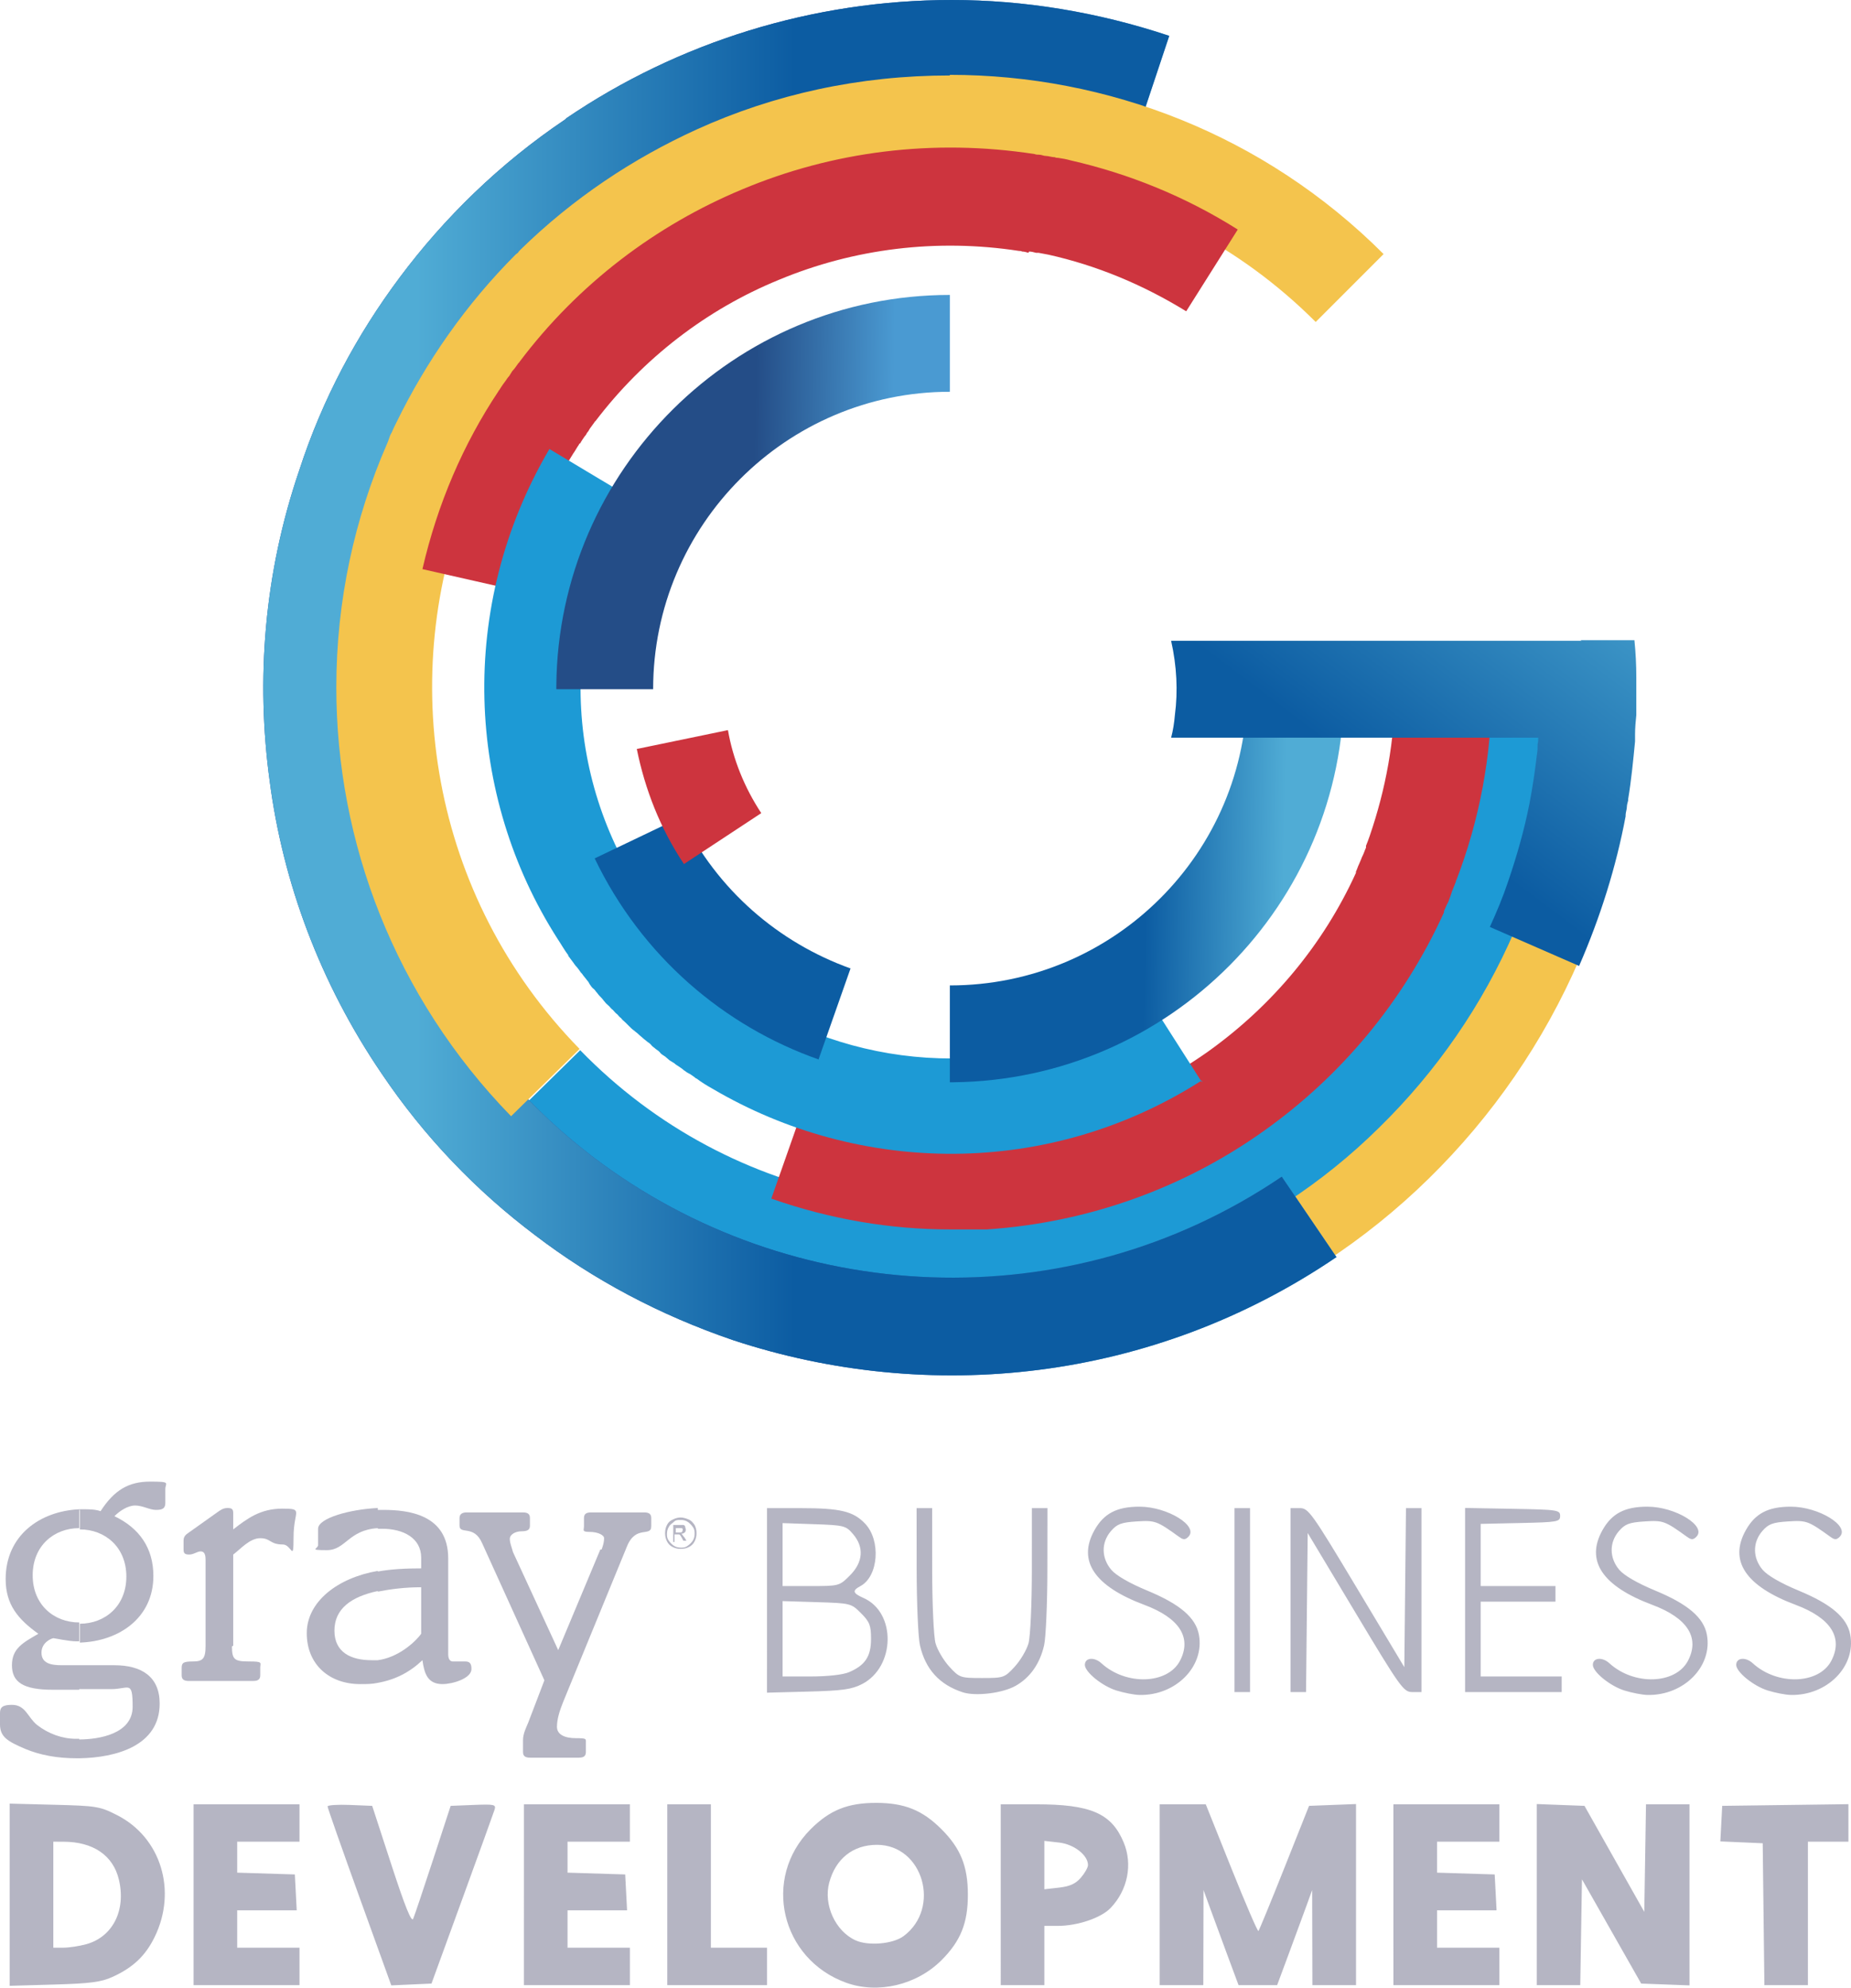 <?xml version="1.0" encoding="UTF-8" standalone="no"?>
<svg
   id="Layer_2"
   viewBox="0 0 294.454 316.068"
   version="1.1"
   sodipodi:docname="gbd-dark.svg"
   width="294.454"
   height="316.068"
   inkscape:version="1.3.2 (091e20e, 2023-11-25)"
   xmlns:inkscape="http://www.inkscape.org/namespaces/inkscape"
   xmlns:sodipodi="http://sodipodi.sourceforge.net/DTD/sodipodi-0.dtd"
   xmlns:xlink="http://www.w3.org/1999/xlink"
   xmlns="http://www.w3.org/2000/svg"
   xmlns:svg="http://www.w3.org/2000/svg"
   xmlns:rdf="http://www.w3.org/1999/02/22-rdf-syntax-ns#"
   xmlns:cc="http://creativecommons.org/ns#"
   xmlns:dc="http://purl.org/dc/elements/1.1/">
  <sodipodi:namedview
     pagecolor="#ffffff"
     bordercolor="#666666"
     borderopacity="1"
     objecttolerance="10"
     gridtolerance="10"
     guidetolerance="10"
     inkscape:pageopacity="0"
     inkscape:pageshadow="2"
     inkscape:window-width="1560"
     inkscape:window-height="875"
     id="namedview85"
     showgrid="false"
     fit-margin-top="0"
     fit-margin-left="0"
     fit-margin-right="0"
     fit-margin-bottom="0"
     inkscape:zoom="0.92952687"
     inkscape:cx="147.92472"
     inkscape:cy="163.52405"
     inkscape:window-x="172"
     inkscape:window-y="133"
     inkscape:window-maximized="0"
     inkscape:current-layer="Layer_2"
     inkscape:document-rotation="0"
     inkscape:showpageshadow="2"
     inkscape:pagecheckerboard="0"
     inkscape:deskcolor="#d1d1d1" />
  <defs
     id="defs21">
    <style
       id="style2">.cls-1{fill:#cc363f;}.cls-2{font-family:GreycliffCF-Heavy, 'Greycliff CF';font-size:41.7px;font-weight:800;}.cls-3{fill:url(#GradientFill_2-2);}.cls-3,.cls-4,.cls-5,.cls-6,.cls-7,.cls-8,.cls-9,.cls-10,.cls-11{fill-rule:evenodd;}.cls-4{fill:url(#GradientFill_2-3);}.cls-12{font-family:GreycliffCF-Light, 'Greycliff CF';font-size:42.4px;font-weight:300;}.cls-13{letter-spacing:0em;}.cls-5{fill:#f4c44d;}.cls-6{fill:#0c5da3;}.cls-7{fill:#1d9ad5;}.cls-8{fill:#cd343e;}.cls-14{letter-spacing:0em;}.cls-9{fill:url(#GradientFill_2);}.cls-10{fill:url(#GradientFill_1);}.cls-11{fill:url(#GradientFill_3);}.cls-15{letter-spacing:0em;}.cls-16{letter-spacing:0em;}.cls-17{letter-spacing:0em;}</style>
    <linearGradient
       id="GradientFill_1"
       x1="189.6"
       y1="109.9"
       x2="69"
       y2="107.8"
       gradientUnits="userSpaceOnUse">
      <stop
         offset="0"
         stop-color="#4a9ad2"
         id="stop4" />
      <stop
         offset=".5"
         stop-color="#25569d"
         id="stop6" />
    </linearGradient>
    <linearGradient
       id="GradientFill_2"
       x1="68.8"
       y1="109.3"
       x2="189.1"
       y2="109.3"
       gradientUnits="userSpaceOnUse">
      <stop
         offset="0"
         stop-color="#50acd5"
         id="stop9" />
      <stop
         offset=".5"
         stop-color="#0c5ca2"
         id="stop11" />
    </linearGradient>
    <linearGradient
       id="GradientFill_3"
       x1="144.4"
       y1="78.4"
       x2="100.4"
       y2="77.6"
       gradientUnits="userSpaceOnUse">
      <stop
         offset="0"
         stop-color="#4a9ad2"
         id="stop14" />
      <stop
         offset=".5"
         stop-color="#244d87"
         id="stop16" />
    </linearGradient>
    <linearGradient
       id="GradientFill_2-2"
       x1="206.7"
       y1="141"
       x2="162.8"
       y2="140.2"
       xlink:href="#GradientFill_2" />
    <linearGradient
       id="GradientFill_2-3"
       x1="259.7"
       y1="76.5"
       x2="186.4"
       y2="173.8"
       xlink:href="#GradientFill_2" />
    <linearGradient
       inkscape:collect="always"
       xlink:href="#GradientFill_2"
       id="linearGradient928"
       gradientUnits="userSpaceOnUse"
       x1="68.8"
       y1="109.3"
       x2="189.1"
       y2="109.3" />
  </defs>
  <g
     id="g1">
    <g
       id="g49"
       transform="translate(-2.5,0.2)">
      <path
         class="cls-5"
         d="m 262.7,109.6 h -17 c 0,38.1 -23.5,70.9 -56.7,84.7 -33.7,13.9 -74,7 -101,-20.7 l -12.1,11.9 c 21.3,21.8 49.5,32.7 77.8,32.7 v 0 c 0,0 0.3,0 0.3,0 14.6,0 28.6,-3 41.4,-8.3 12.4,-5.1 24.2,-12.7 34.4,-22.7 v 0 c 20.2,-19.8 32.7,-47.3 32.9,-77.6 v -0.2 z"
         id="path23" />
      <path
         class="cls-7"
         d="M 251.3,109.4 H 236 c 0,34.1 -21,63.5 -50.8,75.9 -30.2,12.5 -66.3,6.3 -90.4,-18.5 l -10.9,10.7 c 19.1,19.5 44.4,29.3 69.8,29.3 v 0 c 13.3,0 25.9,-2.6 37.4,-7.3 11.2,-4.7 21.7,-11.4 30.8,-20.4 v 0 c 18.2,-17.8 29.4,-42.4 29.5,-69.7 z"
         id="path25" />
      <path
         class="cls-10"
         d="m 92.4,18.8 v 0 C 82,25.8 73.2,34.4 66.1,43.9 59.3,53 53.8,63.2 50.1,74.6 44.5,91 43.2,107.9 45.4,124 c 2.1,16.1 8,32.1 17.8,46.5 6.8,10.1 15.1,18.7 24.4,25.7 9.3,7.1 19.8,12.7 31.5,16.7 v 0 c 31.2,10.3 66.7,6.7 96,-13.2 l -8.7,-12.8 C 172.3,210 128.2,207.5 97,183.9 77.1,168.8 64.1,146.2 60.8,121.8 57.5,97.5 63.9,72.6 78.8,52.8 102.4,21.5 144.3,7.1 183.6,20.2 l 4.9,-14.7 c -11.4,-3.8 -23.1,-5.7 -34.6,-5.7 -22.1,0 -43.5,6.7 -61.3,18.8 z"
         id="path27"
         style="fill:url(#GradientFill_1)" />
      <path
         class="cls-9"
         d="m 92.4,18.8 v 0 C 82,25.8 73.2,34.4 66.1,43.9 59.3,53 53.8,63.2 50.1,74.6 44.5,91 43.2,107.9 45.4,124 c 2.1,16.1 8,32.1 17.8,46.5 6.8,10.1 15.1,18.7 24.4,25.7 9.3,7.1 19.8,12.7 31.5,16.7 v 0 c 31.2,10.3 66.7,6.7 96,-13.2 l -8.7,-12.8 C 172.3,210 128.2,207.5 97,183.9 77.1,168.8 64.1,146.2 60.8,121.8 57.5,97.5 63.9,72.6 78.8,52.8 102.4,21.5 144.3,7.1 183.6,20.2 l 4.9,-14.7 c -11.4,-3.8 -23.1,-5.7 -34.6,-5.7 -22.1,0 -43.5,6.7 -61.3,18.8 z"
         id="path29"
         style="fill:url(#linearGradient928)" />
      <path
         class="cls-5"
         d="m 153.6,11.8 v 0 c -14.4,0 -28,3 -40.3,8.6 -10.1,4.6 -19.6,10.9 -28,19.1 v 0 c -0.2,0.2 -0.3,0.3 -0.4,0.5 -0.1,0 -0.2,0.2 -0.3,0.2 v 0 c -8,8 -14.3,17.1 -19,26.7 v 0 c -0.3,0.6 -0.6,1.2 -0.8,1.7 -0.2,0.3 -0.3,0.6 -0.4,0.9 -0.1,0.3 -0.2,0.6 -0.3,0.8 -5.2,11.9 -8.1,25 -8.1,38.8 v 0 c 0,24.6 9.3,49.2 27.8,68.2 L 94.7,166.6 C 71,142.4 65.3,107.2 77.4,77.7 v 0 c 0.2,-0.5 0.4,-1 0.6,-1.3 0.1,-0.3 0.3,-0.6 0.4,-0.9 0,-0.2 0.2,-0.3 0.2,-0.5 8.2,-18.1 22.8,-32.6 40.9,-40.8 0.2,-0.1 0.4,-0.2 0.7,-0.3 0.3,-0.1 0.6,-0.2 0.9,-0.4 30,-12.8 66.2,-7 90.7,17.5 l 10.8,-10.8 c -19,-19 -44,-28.5 -69,-28.5 z"
         id="path31" />
      <path
         class="cls-8"
         d="m 166.2,39.8 c 0.4,0 0.7,0.1 1.1,0.2 0.2,0 0.3,0 0.4,0 0.5,0.1 1.1,0.2 1.6,0.3 7.6,1.7 14.9,4.7 21.9,9 l 8.2,-13 v 0 C 191,31 182,27.4 172.8,25.3 v 0 c -0.7,-0.2 -1.3,-0.3 -2,-0.4 -0.2,0 -0.3,0 -0.5,-0.1 -0.5,0 -1,-0.2 -1.4,-0.2 -0.4,0 -0.7,-0.2 -1.1,-0.2 -0.2,0 -0.5,0 -0.7,-0.1 -16.2,-2.5 -32.2,-0.4 -46.5,5.6 -13.7,5.7 -26.1,15 -35.5,27.5 0,0 0,0.1 -0.1,0.1 -0.3,0.4 -0.6,0.9 -1,1.3 -0.2,0.3 -0.3,0.5 -0.5,0.8 -0.2,0.2 -0.4,0.5 -0.6,0.8 -0.3,0.4 -0.6,0.8 -0.9,1.3 0,0.1 -0.2,0.2 -0.2,0.3 -5.6,8.4 -9.7,17.9 -12.1,28.3 l 15,3.4 v 0 c 1.8,-7.9 4.9,-15.3 9,-21.8 0.3,-0.4 0.6,-1 0.9,-1.4 0,-0.1 0.1,-0.2 0.2,-0.2 0.2,-0.4 0.5,-0.8 0.7,-1.1 0.2,-0.2 0.3,-0.4 0.4,-0.6 0.2,-0.2 0.3,-0.4 0.4,-0.6 0.3,-0.4 0.5,-0.7 0.8,-1.1 0,0 0,-0.1 0.1,-0.1 7.6,-10 17.7,-17.8 29.2,-22.5 12,-5 25.2,-6.6 38.2,-4.6 0.2,0 0.3,0 0.5,0.1 0.3,0 0.7,0.1 1,0.2 z"
         id="path33" />
      <path
         class="cls-8"
         d="m 156.8,179.9 c -0.4,0 -0.7,0 -1.1,0 h -2.1 c -7.7,0 -15.6,-1.2 -23.3,-4 l -5.1,14.5 c 9.4,3.3 19,4.9 28.4,4.9 v 0 c 0.7,0 1.3,0 2,0 h 0.5 c 0.5,0 1,0 1.5,0 0.5,0 0.7,0 1.1,0 0.4,0 0.5,0 0.8,0 16.3,-1.1 31.5,-6.7 44.1,-15.7 12.1,-8.6 22.1,-20.4 28.6,-34.7 0,0 0,-0.1 0,-0.2 0.2,-0.4 0.4,-1 0.7,-1.5 0.1,-0.3 0.2,-0.6 0.3,-0.8 0.1,-0.3 0.2,-0.6 0.3,-0.9 0.2,-0.5 0.4,-1 0.6,-1.5 0,-0.1 0,-0.2 0.1,-0.3 3.6,-9.4 5.6,-19.6 5.6,-30.3 h -15.4 c 0,8.2 -1.5,16 -4,23.3 -0.2,0.6 -0.4,1.1 -0.6,1.6 0,0.1 0,0.2 0,0.3 -0.2,0.4 -0.3,0.8 -0.5,1.2 -0.1,0.2 -0.2,0.4 -0.3,0.7 -0.1,0.2 -0.2,0.5 -0.3,0.7 -0.2,0.4 -0.3,0.8 -0.5,1.2 0,0 0,0.1 0,0.2 -5.2,11.4 -13.3,21.1 -23.5,28.4 -10.6,7.5 -23.2,12.1 -36.2,12.9 -0.2,0 -0.4,0 -0.6,0 -0.3,0 -0.6,0 -1,0 z"
         id="path35" />
      <path
         class="cls-7"
         d="m 193.7,171.9 -8.3,-13 c -19.5,12.4 -43.6,11.9 -62.2,0.8 -0.7,-0.4 -1.3,-0.8 -2,-1.3 -0.1,0 -0.3,-0.2 -0.4,-0.2 -0.7,-0.5 -1.4,-1 -2.1,-1.5 -0.1,0 -0.2,-0.1 -0.3,-0.2 -0.7,-0.6 -1.3,-1.1 -2,-1.6 -0.1,0 -0.2,-0.2 -0.3,-0.2 -0.7,-0.6 -1.3,-1.1 -2,-1.7 -0.1,-0.1 -0.2,-0.2 -0.2,-0.2 -0.7,-0.6 -1.3,-1.2 -1.9,-1.8 0,-0.1 -0.2,-0.2 -0.2,-0.3 -0.6,-0.6 -1.2,-1.2 -1.7,-1.9 -0.1,0 -0.2,-0.2 -0.3,-0.3 -0.6,-0.6 -1.1,-1.2 -1.6,-1.9 -0.1,-0.1 -0.2,-0.2 -0.2,-0.3 -0.6,-0.7 -1.1,-1.3 -1.6,-2 0,0 0,-0.1 -0.1,-0.2 -13.6,-18.4 -15.6,-44 -3.2,-65 L 89.9,71.2 v 0 c -14.7,25 -13.3,55.1 1.3,77.9 v 0 c 0.6,0.9 1.1,1.8 1.7,2.6 q 0,0 0,0.1 c 0.3,0.4 0.6,0.8 0.9,1.2 0,0.1 0.2,0.2 0.2,0.3 0.3,0.3 0.6,0.7 0.8,1 0.1,0.2 0.3,0.3 0.4,0.5 0.2,0.3 0.5,0.6 0.7,0.9 0.2,0.2 0.3,0.4 0.4,0.6 0.2,0.3 0.4,0.6 0.7,0.8 0.2,0.2 0.3,0.4 0.5,0.6 0.2,0.3 0.5,0.6 0.7,0.8 0.2,0.2 0.3,0.4 0.5,0.6 0.2,0.3 0.5,0.5 0.7,0.7 0.2,0.2 0.3,0.4 0.6,0.6 0.2,0.2 0.4,0.5 0.7,0.7 0.2,0.2 0.3,0.4 0.6,0.6 0.2,0.3 0.5,0.5 0.7,0.7 0.2,0.2 0.4,0.4 0.6,0.6 0.3,0.3 0.5,0.5 0.8,0.7 0.2,0.2 0.4,0.3 0.6,0.5 0.3,0.3 0.6,0.5 0.8,0.7 0.2,0.2 0.4,0.3 0.6,0.5 0.3,0.2 0.6,0.4 0.8,0.7 0.2,0.2 0.4,0.3 0.6,0.5 0.3,0.2 0.6,0.4 0.8,0.7 0.2,0.2 0.4,0.3 0.7,0.5 0.2,0.2 0.5,0.4 0.7,0.6 0.3,0.2 0.5,0.3 0.8,0.5 0.2,0.2 0.4,0.3 0.7,0.5 0.3,0.2 0.6,0.4 0.8,0.6 0.2,0.1 0.4,0.3 0.6,0.4 0.4,0.2 0.7,0.4 1.1,0.7 0.1,0.1 0.2,0.2 0.3,0.2 0.8,0.6 1.6,1.1 2.5,1.6 v 0 c 23.4,13.8 53.5,14.3 77.9,-1.3 z"
         id="path37" />
      <path
         class="cls-11"
         d="m 153.6,46.7 v 15.4 c -26,0 -47.2,21.2 -47.2,47.3 H 91 v -0.6 c 0.3,-34.3 28.3,-62.1 62.6,-62.1 z"
         id="path39"
         style="fill:url(#GradientFill_3)" />
      <path
         class="cls-3"
         d="m 200.9,109.3 h 15.4 c 0,34.3 -27.8,62.2 -62.1,62.6 h -0.6 v -15.4 c 26.1,0 47.3,-21.1 47.3,-47.2 z"
         id="path41"
         style="fill:url(#GradientFill_2-2)" />
      <path
         class="cls-6"
         d="m 132.8,168.3 c -15.1,-5.3 -28.2,-16.4 -35.7,-32 l 13.8,-6.6 c 5.7,11.7 15.5,20 26.9,24.1 v 0 l -5.1,14.5 z"
         id="path43" />
      <path
         class="cls-4"
         d="m 254.1,101.7 h -65.3 c 0.9,4 1.1,8 0.6,11.8 -0.1,1.2 -0.3,2.5 -0.6,3.6 h 58.4 c 0,0.3 0,0.7 -0.1,1 0,0.6 0,1.1 -0.1,1.6 -0.3,2.6 -0.7,5.3 -1.2,7.9 v 0 c -0.8,4.1 -2,8.3 -3.4,12.4 -0.8,2.4 -1.8,4.8 -2.9,7.2 l 14.2,6.2 c 3.4,-7.8 5.9,-15.8 7.4,-23.8 0,0 0,-0.1 0,-0.2 0,-0.4 0.2,-0.9 0.2,-1.3 0,-0.3 0.1,-0.6 0.2,-1 0,0 0,-0.2 0,-0.2 0.5,-3 0.8,-6.1 1.1,-9.2 0,-0.2 0,-0.3 0,-0.4 0,-0.1 0,-0.5 0,-0.7 0,-1.1 0.1,-2.1 0.2,-3.1 v -1.3 c 0,-0.4 0,-0.8 0,-1.2 v -1.6 0 -1.9 c 0,-2 -0.1,-3.9 -0.3,-5.9 h -8.6 z"
         id="path45"
         style="fill:url(#GradientFill_2-3)" />
      <path
         class="cls-8"
         d="m 118.3,115.9 c 0.8,4.6 2.6,9.1 5.3,13.2 v 0 l -12.3,8.1 v 0 c -3.8,-5.7 -6.2,-11.9 -7.5,-18.3 z"
         id="path47" />
    </g>
    <g
       id="g77"
       transform="translate(-2.5,0.2)"
       style="fill:#b5b5c3;fill-opacity:1">
      <path
         class="cls-8"
         d="m 20.7,264.6 c 4.3,0 7.2,1.8 7.2,6.1 0,6.7 -6.9,8.6 -12.8,8.7 v -3 c 3.2,0 8.5,-0.9 8.5,-5.2 0,-4.3 -0.6,-2.8 -3.4,-2.8 h -5.1 v -3.8 z m -5.6,-24.8 h 0.6 c 1,0 1.9,0 2.8,0.3 2.2,-3.4 4.5,-4.7 7.9,-4.7 3.4,0 2.4,0.2 2.4,1.2 v 2.2 c 0,0.9 -0.5,1.1 -1.5,1.1 -1,0 -2.1,-0.7 -3.3,-0.7 -1.2,0 -2.5,0.9 -3.3,1.7 4,1.9 6.2,5.1 6.2,9.5 0,6.7 -5.5,10.4 -11.7,10.6 v -3 0 c 4,0 7.4,-2.8 7.4,-7.5 0,-4.7 -3.4,-7.5 -7.4,-7.5 v 0 -3 z m 0,39.6 h -0.3 c -3.2,0 -5.9,-0.5 -8.3,-1.5 -2.8,-1.2 -4,-1.9 -4,-3.9 v -1.8 c 0,-0.9 0.4,-1.3 1.9,-1.3 2.2,0 2.5,2 4,3.2 1.8,1.4 4,2.2 6.2,2.2 h 0.5 v 3 0 z m 0,-10.9 h -4.2 c -4.7,0 -6.5,-1.2 -6.5,-3.9 0,-2.7 1.8,-3.6 4.2,-5 -3.2,-2.3 -5.2,-4.6 -5.2,-8.7 0,-6.9 5.4,-10.8 11.7,-11.1 v 3 c -4,0 -7.4,2.8 -7.4,7.5 0,4.7 3.4,7.5 7.4,7.5 v 3 h -0.4 c -1.3,0 -3.5,-0.5 -3.7,-0.5 -0.2,0 -1.9,0.6 -1.9,2.3 0,1.7 1.5,2 3.2,2 h 2.8 v 3.8 z"
         id="path67"
         style="fill:#b5b5c3;fill-opacity:1" />
      <path
         class="cls-8"
         d="m 39.4,261.6 c 0,2.1 0.4,2.4 2.7,2.4 2.3,0 1.8,0.2 1.8,1 v 1.2 c 0,0.6 -0.3,0.9 -1.1,0.9 H 32.5 c -0.8,0 -1.1,-0.3 -1.1,-0.9 V 265 c 0,-0.8 0.3,-1 1.8,-1 1.5,0 2,-0.4 2,-2.4 v -13.8 c 0,-1 -0.3,-1.3 -0.8,-1.3 -0.5,0 -1.1,0.5 -1.8,0.5 -0.7,0 -0.9,-0.2 -0.9,-0.8 v -1.4 c 0,-0.4 0.1,-0.8 0.7,-1.2 l 4.5,-3.2 c 0.7,-0.5 1.1,-0.8 1.8,-0.8 0.7,0 0.9,0.2 0.9,0.8 v 2.6 c 2.2,-1.7 4.3,-3.3 7.8,-3.3 3.5,0 1.8,0.3 1.8,4.5 0,4.2 -0.3,1.2 -1.7,1.2 -2.1,0 -1.9,-1 -3.6,-1 -1.7,0 -3.2,1.8 -4.3,2.6 v 14.5 z"
         id="path69"
         style="fill:#b5b5c3;fill-opacity:1" />
      <path
         class="cls-8"
         d="m 73.8,262.9 c 0,0.7 0.3,1.1 0.7,1.1 0.6,0 1.3,0 2,0 0.7,0 1,0.3 1,1.2 0,1.5 -3,2.4 -4.6,2.4 -2.4,0 -2.9,-1.7 -3.2,-3.8 -2,1.9 -4.3,3.1 -7.1,3.6 v -3.6 c 3.1,-0.4 5.8,-2.7 6.9,-4.2 v -7.4 c -2.6,0 -4.9,0.3 -6.9,0.7 v -3.2 c 2.2,-0.4 4.5,-0.5 6.9,-0.5 v -1.7 c 0,-3.1 -2.8,-4.6 -6.2,-4.6 h -0.7 v -3 h 0.9 c 3.9,0 10.3,0.7 10.3,7.7 v 15.5 z m -11.2,4.5 c -0.9,0.2 -1.8,0.2 -2.8,0.2 -4.9,0 -8.5,-3.1 -8.5,-8.1 0,-5 4.9,-8.8 11.3,-9.9 v 3.2 c -4.2,0.9 -6.9,2.8 -6.9,6.3 0,3.5 2.7,4.7 5.9,4.7 3.2,0 0.7,0 1,0 z m 0,-24.6 c -4.7,0.3 -5.1,3.5 -8.1,3.5 -3,0 -1.4,-0.2 -1.4,-0.8 v -2.6 c 0,-1.7 5.1,-3.1 9.5,-3.3 v 3 z"
         id="path71"
         style="fill:#b5b5c3;fill-opacity:1" />
      <path
         class="cls-8"
         d="m 98.2,246.2 c 0.3,-0.8 0.4,-1.3 0.4,-1.8 0,-0.5 -1,-1 -2.3,-1 -1.3,0 -0.9,-0.3 -0.9,-0.9 v -1.3 c 0,-0.6 0.3,-0.9 1.1,-0.9 h 8.5 c 0.8,0 1.1,0.3 1.1,0.9 v 1.3 c 0,1.8 -2.5,-0.3 -3.9,3.3 l -10.1,24.6 c -0.6,1.5 -1,2.8 -1,4 0,1.2 1.2,1.8 3,1.8 1.8,0 1.6,0.1 1.6,0.8 v 1.4 c 0,0.6 -0.3,0.9 -1.1,0.9 h -7.8 c -0.8,0 -1.1,-0.3 -1.1,-0.9 v -1.9 c 0,-1 0.5,-2 0.8,-2.7 l 2.6,-6.8 -9.9,-21.8 c -1.3,-3 -3.6,-1.3 -3.6,-2.8 v -1.2 c 0,-0.6 0.4,-0.9 1.1,-0.9 h 9 c 0.8,0 1.1,0.3 1.1,0.9 v 1.2 c 0,0.6 -0.3,0.9 -1.3,0.9 -1,0 -1.9,0.5 -1.9,1.2 0,0.7 0.3,1.3 0.5,2.1 l 7.2,15.6 6.7,-16 z"
         id="path73"
         style="fill:#b5b5c3;fill-opacity:1" />
      <path
         class="cls-1"
         d="m 110.7,241.1 c 0.4,0 0.8,0.1 1.3,0.3 0.5,0.2 0.7,0.5 1,0.9 0.2,0.4 0.3,0.8 0.3,1.3 0,0.5 -0.1,0.9 -0.3,1.3 -0.2,0.4 -0.5,0.7 -0.9,0.9 -0.4,0.2 -0.8,0.3 -1.3,0.3 -0.5,0 -0.9,-0.1 -1.3,-0.3 -0.4,-0.2 -0.7,-0.5 -0.9,-0.9 -0.2,-0.4 -0.3,-0.8 -0.3,-1.3 0,-0.5 0.1,-0.9 0.3,-1.3 0.2,-0.4 0.5,-0.7 1,-0.9 0.4,-0.2 0.8,-0.3 1.3,-0.3 z m 0,0.4 c -0.4,0 -0.7,0 -1,0.3 -0.3,0.3 -0.6,0.4 -0.8,0.8 -0.2,0.3 -0.3,0.7 -0.3,1.1 0,0.4 0,0.7 0.3,1.1 0.2,0.3 0.5,0.6 0.8,0.8 0.3,0.2 0.7,0.3 1.1,0.3 0.4,0 0.7,0 1.1,-0.3 0.3,-0.2 0.6,-0.5 0.8,-0.8 0.2,-0.3 0.3,-0.7 0.3,-1.1 0,-0.4 0,-0.7 -0.3,-1.1 -0.2,-0.3 -0.5,-0.6 -0.8,-0.8 -0.3,-0.2 -0.7,-0.3 -1,-0.3 z m -1.1,3.5 v -2.7 h 0.9 c 0.3,0 0.6,0 0.7,0 0.1,0 0.3,0.1 0.3,0.3 0,0.1 0.1,0.3 0.1,0.4 0,0.1 0,0.4 -0.2,0.5 -0.1,0.1 -0.3,0.2 -0.6,0.2 0,0 0.2,0 0.2,0.1 0.1,0.1 0.2,0.3 0.4,0.5 l 0.3,0.5 h -0.5 l -0.2,-0.4 c -0.2,-0.3 -0.3,-0.6 -0.5,-0.6 0,0 -0.2,0 -0.4,0 h -0.3 v 1.2 h -0.4 z m 0.4,-1.5 h 0.5 c 0.3,0 0.4,0 0.5,-0.1 0,0 0.1,-0.2 0.1,-0.3 0,-0.1 0,-0.2 0,-0.2 0,0 -0.1,-0.1 -0.2,-0.1 0,0 -0.2,0 -0.4,0 H 110 v 0.8 z"
         id="path75"
         style="fill:#b5b5c3;fill-opacity:1" />
    </g>
    <path
       style="fill:#b5b5c3;stroke-width:0.496;fill-opacity:1"
       d="m 134.65,315.304 c -10.454,-3.743 -13.466,-16.655 -5.697,-24.424 3.043,-3.043 5.899,-4.193 10.411,-4.193 4.512,0 7.368,1.151 10.411,4.193 3.043,3.043 4.193,5.899 4.193,10.411 0,4.512 -1.151,7.368 -4.193,10.411 -3.941,3.941 -10.087,5.405 -15.125,3.601 z m 9.088,-7.426 c 6.008,-4.478 3.086,-14.519 -4.225,-14.519 -3.809,0 -6.573,2.186 -7.604,6.014 -0.944,3.507 0.978,7.718 4.189,9.173 2.042,0.926 5.961,0.582 7.639,-0.669 z M 1.541,301.291 v -14.487 l 7.109,0.184 c 6.743,0.174 7.259,0.26 10.018,1.672 6.939,3.549 9.529,12.005 5.931,19.36 -1.462,2.989 -3.438,4.86 -6.697,6.341 -1.82,0.827 -3.532,1.051 -9.296,1.216 l -7.065,0.202 z m 12.146,7.883 c 4.244,-1.154 6.396,-5.401 5.22,-10.303 -0.922,-3.843 -4.084,-5.997 -8.814,-6.005 l -1.611,-0.003 v 8.428 8.428 l 1.611,-0.003 c 0.886,-0.001 2.504,-0.245 3.594,-0.542 z m 17.104,-7.883 v -14.377 h 8.428 8.428 v 2.975 2.975 h -4.958 -4.958 v 2.46 2.46 l 4.586,0.143 4.586,0.143 0.149,2.851 0.149,2.851 h -4.735 -4.735 v 2.975 2.975 h 4.958 4.958 v 2.975 2.975 h -8.428 -8.428 z m 26.386,0.385 c -2.787,-7.718 -5.068,-14.207 -5.068,-14.419 0,-0.213 1.597,-0.321 3.549,-0.241 l 3.549,0.146 3.072,9.42 c 2.144,6.575 3.186,9.155 3.448,8.542 0.207,-0.483 1.633,-4.721 3.17,-9.42 l 2.794,-8.542 3.635,-0.146 c 3.335,-0.134 3.611,-0.071 3.346,0.764 -0.159,0.501 -2.481,6.925 -5.16,14.276 l -4.871,13.365 -3.199,0.144 -3.199,0.144 z m 26.166,-0.385 v -14.377 h 8.428 8.428 v 2.975 2.975 h -4.958 -4.958 v 2.46 2.46 l 4.586,0.143 4.586,0.143 0.149,2.851 0.149,2.851 h -4.734 -4.735 v 2.975 2.975 h 4.958 4.958 v 2.975 2.975 H 91.77 83.342 Z m 22.805,0 v -14.377 h 3.47 3.47 v 11.403 11.403 h 4.462 4.462 v 2.975 2.975 h -7.932 -7.932 z m 53.047,0 v -14.377 h 5.611 c 8.712,0 12.014,1.434 13.945,6.057 1.462,3.499 0.645,7.587 -2.087,10.439 -1.505,1.571 -5.251,2.839 -8.388,2.839 h -2.141 v 4.71 4.71 h -3.47 -3.47 z m 12.75,-2.706 c 0.623,-0.724 1.132,-1.626 1.132,-2.004 0,-1.581 -2.228,-3.316 -4.602,-3.584 l -2.339,-0.264 v 3.847 3.847 l 2.339,-0.264 c 1.713,-0.193 2.641,-0.615 3.47,-1.579 z m 12.534,2.706 v -14.377 h 3.666 3.666 l 4.079,10.185 c 2.244,5.602 4.178,10.086 4.299,9.966 0.121,-0.121 1.982,-4.648 4.136,-10.061 l 3.917,-9.842 3.735,-0.145 3.735,-0.145 v 14.398 14.398 h -3.47 -3.47 l -0.018,-7.56 -0.018,-7.56 -0.897,2.479 c -0.493,1.363 -1.746,4.766 -2.785,7.56 l -1.888,5.082 h -3.07 -3.07 l -1.888,-5.082 c -1.039,-2.795 -2.292,-6.197 -2.785,-7.56 l -0.897,-2.479 -0.018,7.56 -0.018,7.56 h -3.47 -3.47 z m 37.182,0 v -14.377 h 8.428 8.428 v 2.975 2.975 h -4.958 -4.958 v 2.46 2.46 l 4.586,0.143 4.586,0.143 0.149,2.851 0.149,2.851 h -4.734 -4.734 v 2.975 2.975 h 4.958 4.958 v 2.975 2.975 h -8.428 -8.428 z m 22.805,-0.021 v -14.398 l 3.796,0.145 3.796,0.145 4.756,8.428 4.756,8.428 0.136,-8.552 0.136,-8.552 h 3.459 3.459 V 301.312 315.71 l -3.842,-0.145 -3.842,-0.145 -4.71,-8.289 -4.71,-8.289 -0.136,8.413 -0.136,8.413 h -3.459 -3.459 v -14.398 z m 36.076,3.119 -0.133,-11.279 -3.37,-0.147 -3.37,-0.147 0.148,-2.827 0.148,-2.827 10.039,-0.134 10.039,-0.134 v 2.985 2.985 h -3.222 -3.222 v 11.403 11.403 h -3.461 -3.461 z M 153.167,269.108 c -3.709,-1.202 -5.951,-3.659 -6.824,-7.478 -0.281,-1.227 -0.516,-6.637 -0.522,-12.022 l -0.012,-9.791 h 1.239 1.239 l 0.003,9.791 c 0.001,5.41 0.24,10.644 0.532,11.697 0.291,1.048 1.277,2.721 2.19,3.718 1.615,1.762 1.759,1.812 5.207,1.812 3.449,0 3.592,-0.05 5.207,-1.812 0.913,-0.997 1.899,-2.67 2.19,-3.718 0.292,-1.053 0.53,-6.287 0.532,-11.697 l 0.003,-9.791 h 1.239 1.239 l -0.012,9.791 c -0.007,5.385 -0.242,10.795 -0.522,12.022 -0.671,2.934 -2.237,5.156 -4.548,6.455 -2.073,1.165 -6.337,1.685 -8.382,1.023 z m 24.433,-0.288 c -2.274,-0.709 -5.021,-2.939 -5.021,-4.076 0,-1.153 1.49,-1.301 2.628,-0.26 3.921,3.583 10.561,3.362 12.515,-0.417 1.895,-3.665 -0.096,-6.777 -5.671,-8.862 -7.988,-2.987 -10.678,-7.019 -7.937,-11.895 1.487,-2.646 3.55,-3.721 7.142,-3.723 4.454,-0.002 9.482,3.093 7.784,4.791 -0.496,0.496 -0.795,0.497 -1.476,0.007 -3.519,-2.538 -3.804,-2.641 -6.754,-2.451 -2.445,0.157 -3.117,0.411 -4.09,1.542 -1.554,1.806 -1.533,4.255 0.051,6.138 0.766,0.911 2.891,2.139 5.748,3.323 5.181,2.147 7.689,4.289 8.198,6.999 0.946,5.041 -3.659,9.71 -9.46,9.591 -0.818,-0.017 -2.463,-0.335 -3.655,-0.707 z m 80.81,0 c -2.274,-0.709 -5.021,-2.939 -5.021,-4.076 0,-1.153 1.49,-1.301 2.628,-0.26 3.921,3.583 10.561,3.362 12.515,-0.417 1.895,-3.665 -0.096,-6.777 -5.671,-8.862 -7.988,-2.987 -10.678,-7.019 -7.937,-11.895 1.487,-2.646 3.55,-3.721 7.142,-3.723 4.454,-0.002 9.482,3.093 7.784,4.791 -0.496,0.496 -0.795,0.497 -1.476,0.007 -3.519,-2.538 -3.804,-2.641 -6.754,-2.451 -2.445,0.157 -3.117,0.411 -4.09,1.542 -1.554,1.806 -1.533,4.255 0.051,6.138 0.766,0.911 2.891,2.139 5.748,3.323 5.181,2.147 7.689,4.289 8.198,6.999 0.946,5.041 -3.659,9.71 -9.46,9.591 -0.818,-0.017 -2.463,-0.335 -3.655,-0.707 z m 22.805,0 c -2.274,-0.709 -5.021,-2.939 -5.021,-4.076 0,-1.153 1.49,-1.301 2.628,-0.26 3.921,3.583 10.561,3.362 12.515,-0.417 1.895,-3.665 -0.096,-6.777 -5.671,-8.862 -7.988,-2.987 -10.678,-7.019 -7.937,-11.895 1.487,-2.646 3.55,-3.721 7.142,-3.723 4.454,-0.002 9.482,3.093 7.784,4.791 -0.496,0.496 -0.795,0.497 -1.476,0.007 -3.519,-2.538 -3.804,-2.641 -6.754,-2.451 -2.445,0.157 -3.117,0.411 -4.09,1.542 -1.554,1.806 -1.533,4.255 0.051,6.138 0.766,0.911 2.891,2.139 5.748,3.323 5.181,2.147 7.689,4.289 8.198,6.999 0.946,5.041 -3.659,9.71 -9.46,9.591 -0.818,-0.017 -2.463,-0.335 -3.655,-0.707 z M 122.012,254.49 v -14.674 l 5.329,0.003 c 6.346,0.003 8.384,0.49 10.262,2.45 2.564,2.676 2.147,8.408 -0.724,9.944 -1.348,0.721 -1.242,1.13 0.495,1.898 5.219,2.31 5.066,10.956 -0.242,13.687 -1.64,0.844 -3.12,1.05 -8.552,1.193 l -6.569,0.173 z m 13.03,11.422 c 2.587,-1.095 3.521,-2.505 3.521,-5.313 0,-2.127 -0.225,-2.702 -1.591,-4.07 -1.571,-1.572 -1.66,-1.594 -7.036,-1.76 l -5.445,-0.168 v 5.993 5.993 h 4.478 c 2.667,0 5.123,-0.273 6.073,-0.675 z m 0.158,-15.388 c 2.11,-2.11 2.288,-4.5 0.49,-6.591 -1.14,-1.326 -1.428,-1.399 -6.197,-1.561 l -5.001,-0.17 v 5.004 5.004 h 4.511 c 4.47,0 4.527,-0.016 6.197,-1.686 z m 61.177,3.917 v -14.625 h 1.239 1.239 v 14.625 14.625 h -1.239 -1.239 z m 8.924,0 v -14.625 h 1.462 c 1.382,0 1.876,0.69 9.048,12.645 l 7.586,12.645 0.132,-12.645 0.132,-12.645 h 1.231 1.231 v 14.625 14.625 h -1.462 c -1.382,0 -1.876,-0.69 -9.048,-12.645 l -7.586,-12.645 -0.132,12.645 -0.132,12.645 h -1.231 -1.231 z m 27.763,-0.013 v -14.638 l 7.56,0.137 c 7.184,0.13 7.56,0.186 7.56,1.128 0,0.932 -0.377,1 -6.321,1.13 l -6.321,0.139 v 4.943 4.943 h 5.949 5.949 v 1.239 1.239 h -5.949 -5.949 v 5.949 5.949 h 6.445 6.445 v 1.239 1.239 h -7.684 -7.684 z"
       id="path926" />
  </g>
</svg>

